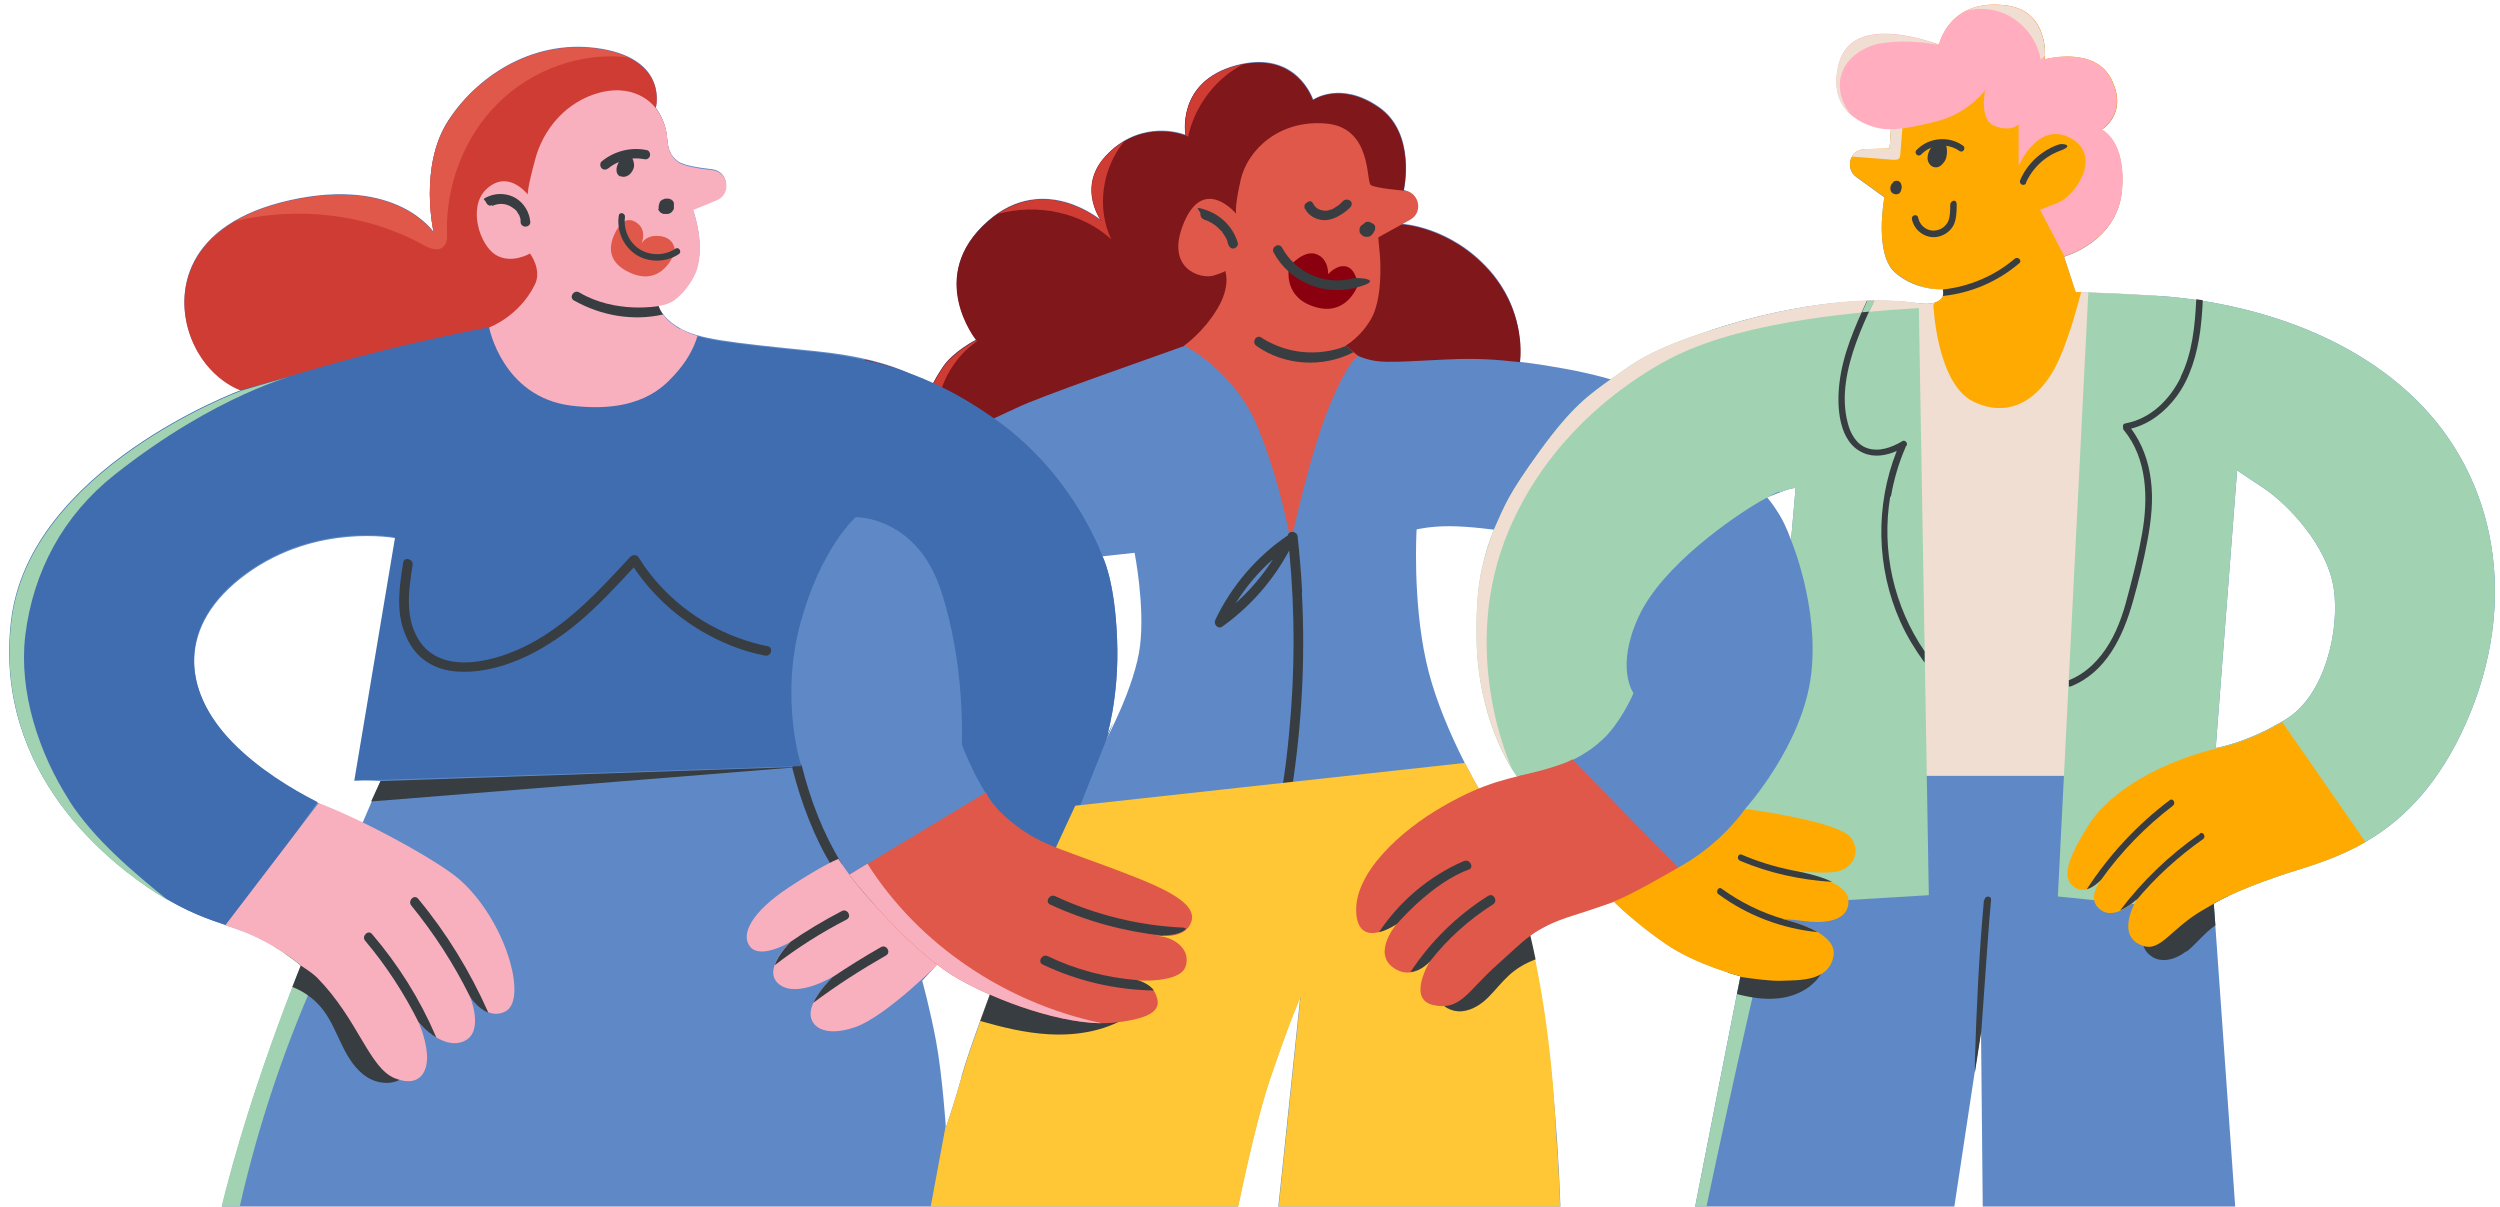 <svg xmlns="http://www.w3.org/2000/svg" width="518" height="250" viewBox="0 0 518 250" fill="none"><g clip-path="url(#clip0_7253_2722)"><g clip-path="url(#clip1_7253_2722)"><path d="M502.155 381.99C486.907 379.572 473.742 381.453 464.607 380.647C455.471 379.841 457.688 370.435 457.688 370.435H466.151C469.107 370.435 471.458 367.949 471.256 364.993L458.696 187.229C458.696 187.229 462.323 184.878 472.331 181.452C482.34 178.025 499.804 175.002 510.955 149.809C522.105 124.615 517.201 99.019 500.543 82.761C483.885 66.436 459.837 62.136 447.478 61.33C435.186 60.591 430.081 60.591 430.081 60.591L427.662 53.201C427.662 53.201 438.611 50.178 439.619 39.697C440.626 29.217 435.387 26.932 435.387 26.932C435.387 26.932 441.03 23.708 437.537 16.586C434.111 9.465 423.699 12.354 423.699 12.354C423.699 12.354 424.774 2.411 415.84 1.202C403.817 -0.411 401.802 9.331 401.802 9.331C401.802 9.331 387.36 3.956 384.203 14.907C381.113 25.79 391.86 26.059 391.86 26.059L391.525 30.829L386.352 30.963C383.33 31.03 382.188 34.86 384.606 36.674L390.45 40.906C390.45 40.906 388.233 52.596 392.666 56.493C397.1 60.389 402.675 59.919 402.675 59.919C402.675 59.919 403.817 63.681 397.234 62.808C390.651 61.934 376.948 61.598 357.737 67.376C342.826 71.877 335.504 79.133 335.504 79.133C335.504 79.133 331.071 77.655 324.488 76.446C317.905 75.236 314.681 74.968 314.681 74.968C314.681 74.968 316.763 65.293 308.703 56.022C300.575 46.818 290.432 46.348 290.432 46.348L292.38 44.87C294.261 43.459 293.858 40.503 291.641 39.63L290.902 39.361C290.902 39.361 293.589 27.537 285.663 22.095C277.737 16.654 272.094 20.617 272.094 20.617C272.094 20.617 268.736 10.137 256.175 13.496C243.614 16.855 245.696 27.94 245.696 27.94C245.696 27.94 238.375 24.85 231.254 30.291C224.134 35.733 228.232 45.676 228.232 45.676C228.232 45.676 216.41 35.532 204.722 45.743C191.758 57.164 202.304 70.332 202.304 70.332C202.304 70.332 197.602 72.683 195.385 75.975C193.169 79.335 193.034 80.208 193.034 80.208C193.034 80.208 187.795 74.632 168.987 72.751C150.179 70.87 144.738 70.198 140.842 67.981C136.946 65.764 136.409 63.211 136.409 63.211C136.409 63.211 140.842 62.74 143.731 57.097C146.619 51.454 143.529 43.325 143.529 43.325L148.433 41.309C151.523 40.033 150.918 35.465 147.559 35.062C144.402 34.726 141.648 34.188 140.641 33.516C137.752 31.501 138.559 29.082 137.887 26.529C137.215 23.976 135.872 22.297 135.872 22.297C135.872 22.297 138.559 12.555 124.856 10.137C111.153 7.718 99.129 15.377 92.949 24.85C86.703 34.322 89.86 48.095 89.86 48.095C89.86 48.095 82.336 36.539 60.17 41.444C38.004 46.348 36.123 60.792 39.548 69.795C42.974 78.73 50.161 80.88 50.161 80.88C50.161 80.88 6.03 97.138 2.47 128.848C-1.157 160.558 23.36 179.167 32.63 185.079C41.9 190.991 47.273 191.327 53.117 194.082C58.961 196.836 62.454 199.994 62.454 199.994C62.454 199.994 47.945 235.13 43.377 262.742C40.086 282.695 39.75 296.669 39.75 302.85C39.75 309.031 41.429 306.478 43.377 306.41L59.028 306.209C59.028 306.209 59.297 340.539 55.065 352.094C50.833 363.65 45.661 367.882 28.264 376.347C10.799 384.812 5.627 388.641 7.575 399.525C9.456 410.408 25.577 413.7 45.863 404.832C66.148 395.964 81.799 384.678 81.799 384.678C81.799 384.678 79.784 393.949 79.918 400.331C80.053 406.713 90.666 415.716 96.241 401.406C101.816 387.096 109.07 340.942 110.145 330.394C111.22 319.914 112.899 303.723 112.899 303.723L129.222 303.051C129.222 303.051 132.446 368.688 133.454 380.714C134.461 392.74 135.805 396.3 137.618 399.458L139.365 402.615C139.365 402.615 134.595 413.902 147.828 417.06C161.061 420.217 220.306 413.7 232.531 407.385C244.756 401.07 243.412 387.231 242.808 381.52C242.203 375.81 241.599 371.04 241.599 371.04L244.151 370.771C244.957 370.704 245.495 370.032 245.495 369.226C245.495 360.694 245.629 315.01 248.853 293.041C252.413 268.788 258.727 236.407 263.094 223.575C267.46 210.743 269.408 206.578 269.408 206.578C269.408 206.578 262.892 269.93 258.929 304.731C255.772 332.746 254.764 359.081 254.496 368.218C254.496 370.166 255.906 371.779 257.787 371.913L268.199 372.786C268.199 372.786 267.997 384.812 268.602 391.53C269.206 398.248 269.408 409.132 295.873 410.073C322.338 411.08 347.192 412.021 356.864 411.282C366.537 410.476 369.291 405.773 369.291 405.773C369.291 405.773 375.806 405.37 379.568 396.905C383.33 388.44 382.725 374.6 382.725 374.6H383.262C384.875 374.6 386.218 373.391 386.487 371.846L410.467 213.497L411.944 365.061C411.944 367.882 414.228 370.099 417.049 370.099C417.049 370.099 416.915 381.587 418.527 391.53C420.139 401.473 425.177 404.832 445.731 404.161C466.286 403.489 493.759 402.414 503.566 401.473C513.373 400.533 517.47 384.207 502.222 381.856L502.155 381.99ZM463.532 97.474L468.973 101.102C474.414 104.729 482.273 113.329 483.549 121.928C484.825 130.527 481.735 144.098 473.675 149.003C465.614 153.974 459.099 154.982 459.099 154.982L463.532 97.407V97.474ZM74.343 161.566L78.844 161.834L75.149 170.434C75.149 170.434 58.759 164.723 48.214 153.974C37.668 143.158 36.593 129.452 51.102 118.905C65.611 108.357 81.933 111.515 81.933 111.515L74.276 161.633L74.343 161.566ZM151.052 392.202L152.261 381.923L158.777 390.254L151.052 392.202ZM181.817 315.144C181.011 323.676 180.473 344.234 180.473 344.234C180.473 344.234 178.995 332.88 178.66 323.542C178.324 314.204 178.189 301.17 178.189 301.17L183.429 300.834C183.429 300.834 182.623 306.612 181.817 315.144ZM198.206 373.19C197.669 374.869 196.124 376.885 196.124 376.885L192.295 371.644L198.542 371.51C198.542 371.51 199.08 370.637 198.206 373.257V373.19ZM199.281 223.037C197.736 228.613 195.99 233.652 195.99 233.652C195.99 233.652 195.251 222.769 193.975 215.849C192.698 208.996 191.086 203.219 191.086 203.219L194.781 199.188C194.781 199.188 196.326 200.33 199.684 202.211C202.976 204.092 205.394 205.234 205.394 205.234C205.394 205.234 200.826 217.394 199.214 223.037H199.281ZM236.225 133.752C235.218 142.15 229.105 153.437 229.105 153.437C229.105 153.437 231.993 144.636 231.456 132.341C230.986 120.047 228.433 115.277 228.433 115.277L235.083 114.538C235.083 114.538 237.233 125.354 236.225 133.752ZM306.486 163.581C306.486 163.581 298.224 149.742 295.47 136.91C292.649 124.078 293.522 109.701 293.522 109.701C293.522 109.701 296.142 109.029 300.306 109.029C304.471 109.029 310.18 109.835 310.18 109.835C310.18 109.835 305.747 114.471 306.083 132.543C306.419 150.682 314.815 161.23 314.815 161.23L306.553 163.514L306.486 163.581ZM331.272 370.166L339.265 371.04C339.265 371.04 340.139 376.347 334.093 381.654C327.981 386.962 323.883 386.693 318.98 382.797C314.076 378.9 315.353 374.936 315.353 374.936C317.301 375.003 318.98 373.525 319.114 371.577C320.189 356.394 324.219 294.922 323.547 258.106C322.741 215.849 316.897 193.947 316.897 193.947C316.897 193.947 317.099 193.544 320.928 191.529C324.757 189.513 334.295 186.692 334.295 186.692C334.295 186.692 338.795 191.193 345.176 195.56C351.558 199.927 360.626 202.211 360.626 202.211L328.384 366.203C328.048 368.084 329.324 369.898 331.205 370.099L331.272 370.166ZM371.105 111.918C371.105 111.918 370.164 109.096 368.754 106.745C367.343 104.394 366.134 103.05 366.134 103.05C366.134 103.05 367.074 102.714 369.089 101.908C371.105 101.102 372.045 101.102 372.045 101.102L371.105 111.918Z" fill="#5E89C6"></path><path d="M281.431 73.759C285.327 75.371 287.41 75.102 299.366 74.498C307.897 74.028 312.868 74.901 314.95 75.035C315.286 72.617 315.487 63.95 308.636 56.157C300.508 46.953 290.365 46.483 290.365 46.483L292.313 45.005C294.194 43.594 293.791 40.638 291.574 39.765L290.835 39.496C290.835 39.496 293.522 27.672 285.596 22.23C277.67 16.788 272.028 20.752 272.028 20.752C272.028 20.752 268.669 10.272 256.108 13.631C243.547 16.99 245.629 28.075 245.629 28.075C245.629 28.075 238.308 24.985 231.188 30.426C221.985 37.413 228.165 45.811 228.165 45.811C228.165 45.811 216.343 35.666 204.655 45.878C191.691 57.299 202.237 70.467 202.237 70.467C202.237 70.467 197.535 72.818 195.318 76.11C193.102 79.469 192.967 80.343 192.967 80.343C192.967 80.343 189.743 76.916 179.197 74.498L178.727 75.909L197.401 90.554C197.401 90.554 205.394 86.994 210.499 84.575C215.604 82.089 236.696 74.834 245.965 71.475C255.235 68.115 274.782 63.95 274.782 63.95C274.782 63.95 277.401 72.146 281.297 73.759H281.431Z" fill="#80171A"></path><path d="M245.361 71.609C245.361 71.609 255.772 76.715 260.608 88.539C265.445 100.363 267.46 112.321 267.46 112.321C267.46 112.321 271.356 94.115 275.386 84.306C279.416 74.498 281.431 73.759 281.431 73.759L278.812 71.609C278.812 71.609 281.902 69.929 284.118 66.033C286.335 62.136 286.133 54.88 285.865 52.328C285.596 49.775 285.596 49.17 285.596 49.17L292.179 45.542C295 43.997 294.06 39.764 290.903 39.496C290.903 39.496 285.126 39.026 284.051 38.354C282.976 37.682 284.387 26.395 274.714 25.589C265.042 24.783 258.459 31.031 257.048 37.346C255.638 43.661 256.175 44.333 256.175 44.333C256.175 44.333 249.525 36.271 245.361 46.012C241.196 55.754 248.853 57.904 251.473 57.097C254.093 56.291 253.824 56.09 253.824 56.09C253.824 56.09 255.168 59.113 252.212 64.017C249.257 68.921 245.428 71.542 245.428 71.542L245.361 71.609Z" fill="#DF5849"></path><path d="M444.657 160.759L447.008 61.262C435.051 60.523 430.081 60.523 430.081 60.523L429.006 57.164L397.973 59.314C400.592 60.053 402.675 59.919 402.675 59.919C402.675 59.919 403.817 63.681 397.234 62.807C395.017 62.471 391.927 62.27 388.099 62.337L395.42 160.759H444.724H444.657Z" fill="#EFDED1"></path><path d="M430.081 60.523L427.663 53.133C427.663 53.133 438.611 50.11 439.619 39.63C440.627 29.149 435.387 26.865 435.387 26.865C435.387 26.865 441.03 23.64 437.537 16.519C434.111 9.398 423.699 12.287 423.699 12.287C423.699 12.287 424.774 2.344 415.84 1.134C403.817 -0.478 401.802 9.263 401.802 9.263C401.802 9.263 387.36 3.889 384.203 14.839C381.113 25.723 391.86 25.992 391.86 25.992L391.525 30.762L386.352 30.896C383.33 30.963 382.188 34.792 384.606 36.606L390.45 40.839C390.45 40.839 388.233 52.529 392.666 56.425C394.883 58.373 397.436 59.247 399.316 59.65C401.197 60.053 402.675 59.852 402.675 59.852C402.675 59.852 403.28 61.934 400.861 62.673L400.593 63.143C400.593 63.143 401.264 79.536 408.922 83.231C416.579 86.926 422.759 82.425 426.185 75.438C428.334 71.004 430.148 64.621 431.223 60.523C430.484 60.523 430.148 60.523 430.148 60.523H430.081Z" fill="#FFAA01"></path><path d="M397.57 62.875C397.436 62.875 397.301 62.875 397.167 62.875C390.584 62.002 376.881 61.666 357.67 67.443C342.759 71.945 339.266 74.632 334.026 78.394C328.787 82.156 325.899 84.037 319.114 93.376C312.33 102.714 311.793 104.797 309.912 108.895C308.031 112.993 307.359 116.554 307.359 116.554C306.419 120.047 305.814 124.548 305.949 132.61C306.217 148.331 312.599 158.542 314.278 160.894C314.883 160.759 315.756 160.558 316.562 160.424C324.824 158.946 330.198 155.452 333.355 151.891C336.512 148.264 338.46 143.628 338.46 143.628C338.46 143.628 334.631 138.321 339.534 127.773C344.371 117.158 359.417 106.946 364.522 103.99C369.627 101.034 368.485 102.177 369.09 101.908C371.105 101.102 372.045 101.102 372.045 101.102L371.105 111.918C371.105 111.918 376.949 125.758 375.269 139.731C373.523 154.444 361.634 167.545 361.634 167.545L357.133 188.035L399.652 185.483L397.57 62.875Z" fill="#A1D2B1"></path><path d="M458.696 187.229C458.696 187.229 462.323 184.878 472.331 181.452C482.34 178.025 499.804 175.002 510.955 149.809C522.105 124.615 517.201 99.019 500.543 82.761C483.885 66.436 459.837 62.136 447.478 61.33C440.156 60.86 435.32 60.725 432.7 60.591L426.386 185.751L458.763 189.043L458.628 187.229H458.696ZM463.532 97.474L468.973 101.102C474.414 104.73 482.273 113.329 483.549 121.928C484.825 130.528 481.735 144.098 473.675 149.003C465.614 153.974 459.099 154.982 459.099 154.982L463.532 97.407V97.474Z" fill="#A1D2B1"></path><path d="M61.782 193.746L56.946 196.299C60.372 198.382 62.319 200.128 62.319 200.128C62.319 200.128 47.811 235.265 43.243 262.877C39.952 283.098 39.616 297.14 39.616 303.186C39.616 305.067 41.161 306.545 43.041 306.545H43.243C43.31 270.603 51.035 234.727 65.678 201.942L61.715 193.746H61.782Z" fill="#A1D2B1"></path><path d="M206.737 44.333C214.798 42.116 224 43.93 230.247 49.573C227.157 43.056 228.366 34.86 232.934 29.284C232.397 29.62 231.792 29.956 231.255 30.426C222.052 37.413 228.232 45.811 228.232 45.811C228.232 45.811 217.753 36.809 206.737 44.333Z" fill="#CE3C34"></path><path d="M254.697 15.108C255.638 14.436 256.578 13.831 257.586 13.294C257.116 13.361 256.645 13.495 256.175 13.63C243.681 16.922 245.697 28.007 245.697 28.074L246.167 28.343C247.309 23.102 250.399 18.333 254.697 15.108Z" fill="#CE3C34"></path><path d="M357.939 201.472C359.551 202.009 360.626 202.278 360.626 202.278L328.384 366.27C328.048 368.151 329.324 369.897 331.205 370.166C340.407 313.33 351.491 256.83 364.455 200.8L357.872 201.539L357.939 201.472Z" fill="#A1D2B1"></path><path d="M344.572 75.102C358.611 67.107 381.516 64.823 397.637 63.815V62.875C386.823 60.926 371.038 63.345 357.67 67.443C342.759 71.944 339.266 74.632 334.026 78.394C329.727 81.484 325.899 84.037 319.114 93.376C312.33 102.714 311.793 104.796 309.912 108.895C308.636 111.716 307.359 116.553 307.359 116.553C306.419 120.047 305.814 124.548 305.949 132.61C306.217 146.046 310.852 155.318 313.27 159.214C313.27 159.214 301.851 135.028 312.733 109.634C319.114 94.786 330.466 83.097 344.505 75.102H344.572Z" fill="#EFDED1"></path><path d="M391.525 30.762L386.353 30.896C385.144 30.896 384.203 31.568 383.733 32.441C386.621 32.643 389.442 32.912 392.331 33.113C392.734 33.113 393.204 33.113 393.473 32.844C393.674 32.643 393.674 32.307 393.741 32.038C393.943 29.754 394.077 27.537 394.279 25.253L391.861 25.992L391.525 30.695V30.762Z" fill="#EFDED1"></path><path d="M435.32 26.865C435.32 26.865 440.962 23.64 437.47 16.519C434.044 9.398 423.632 12.287 423.632 12.287C423.632 12.287 424.707 2.344 415.773 1.134C403.75 -0.478 401.735 9.263 401.735 9.263C401.735 9.263 384.001 2.142 381.046 13.025C378.292 23.103 386.42 26.126 389.845 26.663C392.331 27.067 396.294 26.462 401.6 25.051C408.049 23.304 411.34 18.669 411.34 18.669C411.34 18.669 409.929 24.85 413.355 26.126C416.714 27.402 418.259 25.79 418.259 25.79V34.389C418.259 34.389 422.423 24.514 429.476 28.881C435.454 32.643 429.946 40.637 426.319 42.048L422.692 43.459L427.73 53.066C427.73 53.066 438.679 50.043 439.686 39.562C440.694 29.082 435.454 26.798 435.454 26.798L435.32 26.865Z" fill="#FFADBF"></path><path d="M389.778 8.994C393.405 8.322 398.107 8.591 401.735 9.33C401.735 9.33 384.002 2.209 381.046 13.092C379.501 18.601 381.248 21.96 383.666 23.976C381.718 21.625 380.643 18.467 381.516 15.511C382.524 11.95 386.151 9.599 389.845 8.927L389.778 8.994Z" fill="#EFDED1"></path><path d="M423.699 11.481C423.699 9.062 423.095 2.142 415.773 1.202C412.213 0.731 409.526 1.202 407.511 2.21C409.728 1.672 412.079 1.739 414.228 2.411C418.594 3.822 422.087 7.786 422.826 12.354L423.699 11.548V11.481Z" fill="#EFDED1"></path><path d="M202.505 70.668L202.304 70.533C202.304 70.533 197.602 72.885 195.385 76.177C193.169 79.536 193.034 80.409 193.034 80.409C193.034 80.409 190.146 77.386 181.078 75.034L180.675 77.453L190.885 85.448L194.243 83.97C195.049 78.662 198.072 73.691 202.505 70.668Z" fill="#CE3C34"></path><path d="M267.124 55.216C267.124 55.216 270.147 51.655 272.766 52.663C275.386 53.671 275.185 56.828 275.185 56.828C275.185 56.828 276.931 54.746 278.946 55.216C280.961 55.686 281.364 59.045 281.364 59.045C281.364 59.045 278.946 66.234 271.557 63.278C265.714 60.994 267.124 55.149 267.124 55.149V55.216Z" fill="#8B000F"></path><path d="M164.218 159.348C166.032 166.403 168.718 173.591 172.547 179.772C173.219 180.847 174.965 179.839 174.294 178.764C170.532 172.65 167.912 165.731 166.166 158.811C165.83 157.534 163.882 158.072 164.218 159.348Z" fill="#373D41"></path><path d="M269.811 122.734C269.609 118.837 269.273 115.008 268.87 111.179C268.736 109.969 266.989 109.902 266.855 110.91C260.407 115.277 255.167 121.39 251.809 128.444C251.406 129.251 252.279 130.46 253.219 129.855C258.996 125.757 263.765 120.315 267.124 114.067C268.333 126.563 268.333 139.194 267.124 151.689C266.788 155.519 266.318 159.348 265.713 163.11C265.512 164.387 267.46 164.924 267.661 163.648C269.744 150.144 270.482 136.439 269.744 122.734H269.811ZM256.041 124.951C258.19 121.592 260.743 118.501 263.765 115.881C261.616 119.24 258.996 122.331 256.041 124.951Z" fill="#373D41"></path><path d="M261.347 69.929C260.273 69.257 259.265 70.936 260.34 71.676C266.117 75.774 274.043 76.244 280.357 73.019C280.357 73.019 280.424 73.019 280.491 73.019L278.879 71.676C278.879 71.676 270.415 75.639 261.415 69.996L261.347 69.929Z" fill="#373D41"></path><path d="M263.9 52.328C267.124 58.307 274.11 61.33 280.76 59.65C287.41 57.971 281.499 57.366 280.222 57.702C274.446 59.18 268.467 56.493 265.646 51.32C265.042 50.178 263.295 51.185 263.9 52.328Z" fill="#373D41"></path><path d="M249.525 45.542C249.592 45.542 249.726 45.542 249.794 45.609C249.861 45.676 250.062 45.744 249.861 45.609C249.995 45.676 250.197 45.744 250.331 45.811C250.6 45.945 250.936 46.147 251.204 46.281C251.473 46.416 251.473 46.483 251.674 46.617C251.876 46.751 251.943 46.819 251.742 46.617C251.809 46.617 251.876 46.751 251.943 46.819C252.212 47.02 252.48 47.289 252.682 47.49C252.883 47.692 252.883 47.759 253.018 47.826C253.152 47.894 253.152 47.961 253.219 48.028C253.287 48.095 253.421 48.297 253.219 48.095C253.421 48.364 253.622 48.633 253.824 48.968C254.025 49.304 254.16 49.573 254.294 49.909C254.428 50.245 254.428 50.178 254.294 49.976C254.294 50.043 254.294 50.111 254.361 50.245C254.361 50.379 254.496 50.581 254.563 50.782C254.697 51.253 255.302 51.656 255.772 51.454C256.242 51.253 256.645 50.782 256.444 50.245C255.503 47.087 253.018 44.602 249.928 43.527C246.838 42.452 248.786 43.728 248.719 44.199C248.652 44.669 248.92 45.273 249.391 45.408L249.525 45.542Z" fill="#373D41"></path><path d="M270.415 43.258C271.154 44.803 272.968 45.676 274.647 45.609C276.326 45.542 278.274 44.4 279.618 43.123C280.961 41.847 279.08 40.772 278.207 41.712C277.334 42.653 277.132 42.653 276.528 43.056C275.923 43.459 275.923 43.392 275.655 43.459C275.386 43.526 275.05 43.661 274.781 43.661C273.639 43.661 272.632 43.258 272.162 42.317C271.692 41.376 271.221 41.712 270.751 41.981C270.281 42.25 270.147 42.855 270.415 43.392V43.258Z" fill="#373D41"></path><path d="M283.446 46.348C283.245 46.348 283.043 46.348 282.909 46.348C282.775 46.348 282.573 46.483 282.371 46.55C282.17 46.617 282.17 46.684 282.036 46.752C281.968 46.819 281.901 46.886 281.834 47.02C281.767 47.155 281.767 47.222 281.7 47.289C281.7 47.558 281.7 47.692 281.7 47.961C281.7 48.23 281.901 48.431 282.103 48.633C282.304 48.834 282.506 48.968 282.775 49.036C283.043 49.103 283.312 49.036 283.581 49.036C283.849 49.036 284.051 48.834 284.252 48.633C284.454 48.431 284.454 48.431 284.521 48.297C284.588 48.162 284.588 48.162 284.655 48.095C284.79 47.894 284.857 47.692 284.924 47.49C284.924 47.289 284.924 47.155 284.924 46.953C284.924 46.752 284.79 46.617 284.655 46.483C284.521 46.348 284.387 46.281 284.185 46.214C283.984 46.214 283.849 46.214 283.648 46.214C283.715 46.214 283.849 46.214 283.916 46.214C283.916 46.214 283.849 46.214 283.782 46.214H284.051C284.051 46.214 283.984 46.214 283.916 46.214L284.185 46.348C284.185 46.348 284.118 46.348 284.051 46.281L284.252 46.416C284.252 46.416 284.185 46.416 284.185 46.348L284.319 46.55C284.319 46.55 284.319 46.483 284.319 46.416L284.454 46.684C284.454 46.483 284.319 46.348 284.185 46.214C284.118 46.147 283.984 46.08 283.849 46.013C283.715 46.013 283.581 45.945 283.446 45.945C283.245 45.945 283.11 45.945 282.909 46.08C282.707 46.281 282.439 46.416 282.237 46.617C282.103 46.617 282.036 46.752 281.968 46.886C281.901 46.953 281.834 47.087 281.767 47.222C281.767 47.356 281.767 47.49 281.767 47.625C281.767 47.759 281.767 47.894 281.901 48.028C282.036 48.23 282.237 48.431 282.506 48.498H282.775C282.976 48.498 283.11 48.498 283.312 48.364C283.513 48.162 283.782 48.028 283.984 47.826L282.506 47.222C282.506 47.356 282.573 47.423 282.64 47.558C282.707 47.692 282.775 47.759 282.842 47.826C282.909 47.894 282.842 47.826 282.909 47.894C282.976 47.961 283.11 48.028 283.178 48.095C283.245 48.162 283.446 48.23 283.581 48.23C283.849 48.23 283.984 48.23 284.319 48.23L283.11 47.02C283.11 47.087 283.11 47.155 283.043 47.222L283.178 46.953C283.178 47.087 283.043 47.222 282.976 47.289L283.11 47.087C283.11 47.087 283.043 47.222 282.976 47.222L283.178 47.087C283.178 47.087 283.11 47.087 283.043 47.155L283.312 47.02C283.312 47.02 283.245 47.02 283.178 47.02H283.446C283.446 47.02 283.379 47.02 283.312 47.02H283.581C283.581 47.02 283.513 47.02 283.446 47.02L283.715 47.155C283.715 47.155 283.648 47.155 283.581 47.155L283.782 47.289C283.782 47.289 283.782 47.289 283.715 47.222L283.849 47.423C283.849 47.423 283.849 47.423 283.849 47.356L283.984 47.625C283.984 47.625 283.984 47.625 283.984 47.558V47.826C283.984 47.826 283.984 47.826 283.984 47.759V48.028C283.984 48.028 283.984 48.028 283.984 47.961L283.849 48.23C283.849 48.23 283.849 48.23 283.849 48.162L283.715 48.364C283.715 48.364 283.715 48.364 283.782 48.297L283.581 48.431C283.581 48.431 283.648 48.431 283.715 48.364L283.446 48.498C283.513 48.498 283.648 48.498 283.715 48.498H283.446C283.513 48.498 283.648 48.498 283.715 48.498C283.849 48.498 283.984 48.498 284.118 48.431C284.252 48.431 284.319 48.297 284.454 48.23C284.521 48.162 284.588 48.028 284.655 47.894C284.655 47.759 284.722 47.625 284.722 47.49C284.722 47.222 284.655 46.953 284.454 46.752C284.252 46.55 283.984 46.483 283.715 46.483L283.446 46.348Z" fill="#373D41"></path><path d="M418.393 54.544C419.065 54.007 418.124 53.066 417.452 53.604C413.288 57.164 408.049 59.382 402.541 59.986C402.541 59.986 402.742 60.658 402.541 61.33C408.384 60.725 413.892 58.374 418.393 54.544Z" fill="#373D41"></path><path d="M396.159 45.474C396.697 48.027 399.383 49.707 401.869 48.968C403.078 48.632 404.153 47.826 404.757 46.684C405.362 45.541 405.429 43.862 405.429 42.451C405.429 41.04 404.085 41.578 404.085 42.451C404.085 43.593 404.085 44.803 403.682 45.81C403.279 46.684 402.54 47.355 401.6 47.624C399.719 48.229 397.838 47.02 397.435 45.071C397.234 44.198 395.958 44.601 396.159 45.407V45.474Z" fill="#373D41"></path><path d="M419.737 37.95C421.08 34.86 423.7 32.374 426.857 31.232C430.014 30.09 427.327 29.62 426.521 29.956C423.028 31.165 420.072 33.852 418.595 37.279C418.46 37.615 418.527 38.018 418.863 38.219C419.199 38.421 419.669 38.286 419.804 37.95H419.737Z" fill="#373D41"></path><path d="M392.129 37.883C391.928 38.085 391.793 38.353 391.726 38.622C391.659 38.891 391.659 39.16 391.726 39.428C391.793 39.697 391.995 39.966 392.264 40.1C392.532 40.234 392.801 40.302 393.137 40.234C393.473 40.167 393.674 39.966 393.808 39.697C393.943 39.428 393.943 39.227 394.01 38.958C394.077 38.689 394.01 38.488 393.943 38.219C393.876 37.95 393.808 37.883 393.674 37.749C393.54 37.614 393.405 37.48 393.204 37.48C392.801 37.413 392.331 37.48 392.129 37.95C391.928 38.421 391.995 38.353 392.062 38.622C392.129 38.891 392.264 39.025 392.465 39.16C392.667 39.294 392.801 39.294 393.002 39.227C393.204 39.16 393.338 39.092 393.405 38.891C393.607 38.555 393.473 38.152 393.137 37.95L393.271 38.085L393.405 38.219V38.353V38.555V38.757C393.405 38.757 393.405 38.757 393.405 38.689V38.824L393.271 38.958L393.137 39.092H393.002H392.801C392.801 39.092 392.801 39.092 392.868 39.092H392.667C392.667 39.092 392.667 39.092 392.734 39.092H392.599C392.599 39.092 392.599 39.092 392.667 39.092L392.532 38.958C392.532 38.958 392.532 38.958 392.599 39.025L392.465 38.891C392.465 38.891 392.465 38.891 392.465 39.025V38.891C392.465 38.891 392.465 39.025 392.465 39.092V38.891C392.465 39.025 392.465 39.227 392.465 39.361V39.16C392.465 39.227 392.465 39.294 392.465 39.428V39.294C392.465 39.294 392.465 39.361 392.465 39.428L392.599 39.294L392.734 39.16C392.734 39.16 392.734 39.16 392.667 39.16H392.801C392.801 39.16 392.801 39.16 392.734 39.16H392.935C392.935 39.16 392.935 39.16 392.868 39.16H393.07C393.07 39.16 393.002 39.16 392.935 39.16H393.07C393.07 39.16 393.002 39.16 392.935 39.16L393.07 39.294C393.07 39.294 393.002 39.227 392.935 39.16L393.07 39.294C393.07 39.294 393.07 39.227 393.002 39.16V39.294C393.002 39.294 393.002 39.227 393.002 39.16V39.361C393.002 39.361 393.002 39.227 393.002 39.16V39.361C393.002 39.294 393.002 39.227 393.002 39.16V39.294C393.002 39.16 393.002 39.092 393.137 38.958L393.002 39.092C393.002 39.092 393.137 38.958 393.137 38.891C393.137 38.824 393.137 38.757 393.137 38.622C393.137 38.488 393.07 38.286 392.935 38.152C392.801 38.017 392.667 37.95 392.465 37.95C392.264 37.95 392.129 37.95 391.995 38.152L392.129 37.883Z" fill="#373D41"></path><path d="M398.04 32.038C400.189 29.821 403.548 29.553 406.033 31.299C406.772 31.77 407.444 30.628 406.705 30.157C403.75 28.075 399.585 28.478 397.1 31.098C396.495 31.703 397.435 32.643 398.04 32.038Z" fill="#373D41"></path><path d="M401.6 29.283C400.996 29.619 400.459 30.09 400.055 30.694C399.652 31.299 399.384 32.038 399.384 32.777C399.384 33.516 399.921 34.524 400.862 34.658C401.802 34.792 402.339 34.188 402.81 33.583C403.28 32.978 403.347 32.307 403.414 31.635C403.414 30.896 403.414 30.09 402.81 29.619C402.205 29.149 401.869 29.283 401.466 29.485C401.063 29.686 400.794 29.955 400.593 30.291C400.19 30.896 399.921 31.769 399.988 32.508C400.056 33.247 400.123 33.382 400.459 33.718C400.794 34.053 401.533 34.053 401.869 33.65C402.205 33.247 402.339 32.844 402.406 32.374C402.474 31.904 402.608 31.433 402.608 30.963C402.608 30.493 401.869 30.022 401.466 30.493C401.063 30.963 401.197 30.761 401.13 30.896C400.929 31.165 400.862 31.568 401.13 31.836C401.399 32.105 401.869 32.105 402.071 31.836C402.272 31.568 402.339 31.568 402.406 31.433L401.265 30.963C401.265 31.5 401.13 31.971 400.929 32.575C400.727 33.18 400.929 32.508 400.929 32.642C400.929 32.777 400.862 32.777 400.862 32.777C400.862 32.777 400.996 32.642 401.063 32.642C401.197 32.642 401.332 32.642 401.399 32.71V32.575C401.399 32.575 401.399 32.508 401.399 32.441C401.399 32.307 401.399 32.172 401.399 32.038C401.399 32.038 401.399 31.904 401.399 31.836C401.399 31.702 401.399 31.568 401.533 31.433C401.668 31.299 401.6 31.232 401.533 31.366C401.533 31.299 401.6 31.232 401.668 31.097C401.735 30.963 401.668 31.03 401.735 30.963C401.802 30.896 401.802 30.829 401.735 30.963C401.735 30.963 401.802 30.896 401.869 30.829C402.003 30.694 401.936 30.761 401.869 30.829C401.936 30.829 401.936 30.829 401.869 30.829C401.802 30.829 401.802 30.829 401.869 30.829C401.869 30.829 401.869 30.829 401.802 30.829V30.963C401.802 31.165 401.802 31.433 401.802 31.635C401.802 31.836 401.802 31.836 401.802 31.635C401.802 31.635 401.802 31.769 401.802 31.836C401.802 31.971 401.802 32.038 401.735 32.172C401.668 32.307 401.735 32.374 401.6 32.441C401.6 32.441 401.533 32.575 401.466 32.642C401.399 32.71 401.466 32.71 401.399 32.777C401.399 32.844 401.265 32.911 401.197 32.978C401.197 32.978 401.063 32.978 401.063 33.046C401.197 33.046 401.063 33.046 400.996 33.046C400.996 33.046 400.929 33.046 400.862 33.046C400.929 33.046 400.929 33.046 400.862 33.046C400.862 33.046 400.794 33.046 400.727 33.046C400.862 33.046 400.66 32.978 400.727 33.046C400.727 33.046 400.727 32.911 400.66 32.911C400.66 32.777 400.66 32.978 400.66 32.844C400.66 32.71 400.66 32.71 400.66 32.642C400.66 32.777 400.66 32.508 400.66 32.508C400.66 32.441 400.66 32.307 400.727 32.239C400.727 32.105 400.794 31.971 400.862 31.836C400.862 31.769 400.862 31.702 400.996 31.635C400.996 31.5 401.13 31.366 401.197 31.299C401.265 31.232 401.197 31.232 401.265 31.165C401.265 31.165 401.265 31.165 401.332 31.097C401.399 31.03 401.466 30.896 401.6 30.829C401.735 30.761 401.668 30.761 401.735 30.694C401.735 30.694 401.735 30.694 401.802 30.627C401.936 30.56 402.003 30.493 402.138 30.425C402.474 30.291 402.541 29.821 402.406 29.485C402.272 29.149 401.802 29.082 401.466 29.216L401.6 29.283Z" fill="#373D41"></path><path d="M391.793 102.915C392.398 99.421 393.405 95.928 394.816 92.703C394.816 92.703 394.816 92.636 394.816 92.569C395.555 92.099 394.816 90.957 394.144 91.427C391.995 92.703 389.308 93.711 386.823 92.838C384.606 92.031 383.397 89.814 382.86 87.665C381.382 82.156 382.725 76.176 384.606 70.936C385.681 67.98 386.957 65.159 388.3 62.337C387.83 62.337 387.293 62.337 386.823 62.337C384.27 67.846 381.785 73.489 381.113 79.536C380.576 84.238 380.912 91.628 386.084 93.845C388.368 94.853 390.853 94.383 393.002 93.442C388.502 104.796 388.771 117.628 393.741 128.78C395.085 131.803 396.831 134.625 398.779 137.312V134.961C392.398 125.623 389.778 114.067 391.659 102.848L391.793 102.915Z" fill="#373D41"></path><path d="M387.293 64.621C387.629 63.882 387.964 63.143 388.367 62.337C387.897 62.337 387.36 62.337 386.89 62.337C386.554 63.143 386.151 63.949 385.815 64.688C386.352 64.688 386.822 64.621 387.36 64.554L387.293 64.621Z" fill="#A1D2B1"></path><path d="M451.844 78.192C449.56 82.828 445.597 86.791 440.358 87.732C439.955 87.799 439.82 88.135 439.887 88.471C439.887 88.672 439.887 88.874 440.022 89.075C444.925 94.987 445.127 103.251 443.851 110.507C443.179 114.47 442.171 118.434 441.164 122.331C440.223 126.093 439.081 129.922 437.066 133.281C435.118 136.573 432.297 139.529 428.67 140.94V142.217C428.67 142.284 428.871 142.284 429.073 142.217C436.395 139.328 439.887 131.87 441.903 124.749C443.112 120.517 444.186 116.15 444.992 111.783C445.731 107.752 446.202 103.587 445.664 99.489C445.194 95.592 443.851 91.897 441.567 88.807C445.396 87.866 448.62 85.313 450.971 82.156C453.859 78.259 455.202 73.422 455.874 68.652C456.143 66.502 456.344 64.352 456.412 62.203C455.941 62.135 455.538 62.068 455.068 62.001C454.799 67.51 454.262 73.153 451.844 78.058V78.192Z" fill="#373D41"></path><path d="M411.071 186.49C410.064 197.642 409.526 208.794 409.19 220.014C409.19 220.753 409.19 221.559 409.19 222.298L410.534 213.631C410.534 213.631 411.206 204.092 411.81 195.694C412.012 192.603 412.28 189.513 412.549 186.423C412.616 185.549 411.273 185.549 411.206 186.423L411.071 186.49Z" fill="#373D41"></path><path d="M173.756 178.025C173.756 178.025 177.316 183.669 182.287 188.573C187.257 193.477 194.848 199.255 194.848 199.255C194.848 199.255 183.63 210.609 177.182 212.826C170.733 215.043 167.643 212.624 167.979 209.601C168.315 206.51 172.748 202.278 172.748 202.278C172.748 202.278 165.225 206.914 161.464 203.958C157.702 201.069 163.68 195.224 163.68 195.224C163.68 195.224 157.702 198.785 155.486 196.232C153.269 193.679 155.821 188.909 163.345 183.937C170.868 178.966 173.756 177.958 173.756 177.958V178.025Z" fill="#F8B0BE"></path><path d="M174.428 188.774C170.666 190.722 166.972 192.939 163.479 195.358C163.613 195.29 163.748 195.223 163.748 195.223C163.748 195.223 161.329 197.575 160.523 199.993C165.225 196.365 170.196 193.208 175.435 190.521C176.577 189.916 175.57 188.169 174.428 188.774Z" fill="#373D41"></path><path d="M182.556 196.232C179.13 198.18 175.772 200.263 172.48 202.48C171.741 203.219 169.592 205.503 168.517 207.787C173.353 204.159 178.391 200.935 183.563 197.979C184.705 197.374 183.698 195.627 182.556 196.232Z" fill="#373D41"></path><path d="M138.827 31.568C138.156 30.023 138.357 28.41 137.887 26.664C137.215 24.111 135.872 22.431 135.872 22.431C135.872 22.431 138.559 12.69 124.856 10.271C111.153 7.853 99.129 15.511 92.95 24.984C86.703 34.457 89.86 48.229 89.86 48.229C89.86 48.229 82.337 36.674 60.17 41.578C38.004 46.482 36.123 60.926 39.549 69.929C42.974 78.864 50.162 81.014 50.162 81.014C50.162 81.014 48.146 81.753 44.989 83.231L48.079 88.068L126.871 66.57L138.962 31.702L138.827 31.568Z" fill="#CE3C34"></path><path d="M229.105 153.436C229.105 153.436 231.993 144.635 231.456 132.341C230.986 120.047 228.433 115.277 228.433 115.277C228.433 115.277 222.656 98.548 206.401 86.993C198.408 81.35 187.123 74.766 168.852 72.952C150.179 71.071 144.738 70.399 140.842 68.182C140.574 68.048 140.305 67.846 140.036 67.644L101.144 67.846C101.144 67.846 84.62 70.869 67.29 75.841C59.968 77.923 54.326 79.67 49.96 80.812C49.96 80.812 5.829 97.07 2.268 128.78C-1.359 160.49 23.159 179.1 32.428 185.012C38.877 189.11 43.377 190.521 47.542 191.932L65.812 166.201C60.371 163.446 53.52 159.281 48.146 153.772C37.6 142.956 36.526 129.251 51.035 118.703C65.543 108.155 81.866 111.313 81.866 111.313L73.403 161.767L166.031 158.744C166.031 158.744 161.531 145.038 165.83 129.183C170.129 113.396 177.316 107.148 177.316 107.148C177.316 107.148 189.944 106.946 194.982 122.398C200.087 137.85 199.281 154.175 199.281 154.175C199.281 154.175 203.244 165.26 208.886 169.963C214.529 174.666 219.97 176.547 219.97 176.547L230.65 149.741C229.642 151.891 228.903 153.235 228.903 153.235L229.105 153.436Z" fill="#3F6DAF"></path><path d="M140.91 68.182C137.014 65.965 136.476 63.412 136.476 63.412C136.476 63.412 138.424 63.143 139.634 62.27C140.843 61.396 142.455 59.851 143.798 57.298C146.686 51.655 143.597 43.526 143.597 43.526L148.5 41.51C151.59 40.234 150.985 35.666 147.627 35.263C144.47 34.927 141.716 34.389 140.708 33.717C137.82 31.702 138.626 29.283 137.954 26.73C137.283 24.177 135.939 22.498 135.939 22.498C135.939 22.498 132.379 17.191 124.453 19.139C117.266 20.953 112.496 26.865 110.884 33.045C109.205 39.226 109.339 40.301 109.339 40.301C109.339 40.301 105.242 34.859 100.674 39.293C96.913 42.989 99.398 50.782 102.689 52.797C105.981 54.812 109.81 52.528 109.81 52.528C109.81 52.528 112.362 55.887 110.817 58.978C107.526 65.629 101.346 67.846 101.346 67.846C101.346 67.846 104.1 82.223 118.273 84.037C132.379 85.784 137.484 80.14 139.768 77.654C142.052 75.169 143.664 72.481 144.537 69.593C143.126 69.189 142.052 68.719 141.044 68.115L140.91 68.182Z" fill="#F8B0BE"></path><path d="M130.162 11.883C128.752 11.212 127.005 10.674 124.856 10.271C111.153 7.853 99.129 15.511 92.95 24.984C86.703 34.457 89.86 48.229 89.86 48.229C89.86 48.229 82.337 36.674 60.17 41.578C55.535 42.586 51.774 44.064 48.751 45.81C61.715 42.72 75.888 44.265 87.643 50.715C88.986 51.454 90.666 52.193 91.808 51.185C92.681 50.446 92.681 49.17 92.614 48.028C92.412 38.219 96.241 28.276 103.227 21.356C110.212 14.436 120.355 10.741 130.162 11.883Z" fill="#DF5849"></path><path d="M14.359 165.866C8.045 156.057 3.881 143.359 5.224 131.804C6.836 118.368 13.15 106.745 23.763 98.347C44.922 81.619 61.379 77.655 61.379 77.655C56.812 78.932 50.027 80.947 50.027 80.947C50.027 80.947 5.896 97.205 2.336 128.915C-1.291 160.625 23.226 179.235 32.496 185.147C33.302 185.684 34.108 186.155 34.914 186.625C27.525 180.646 19.464 173.86 14.359 165.933V165.866Z" fill="#A1D2B1"></path><path d="M158.978 133.887C150.448 132.14 142.589 127.706 136.745 121.324C135.066 119.51 133.588 117.561 132.312 115.479C131.909 114.874 131.17 114.941 130.767 115.277C130.632 115.277 130.565 115.412 130.431 115.546C124.184 122.331 117.803 129.251 109.541 133.551C102.958 136.977 91.27 140.336 86.568 132.274C83.881 127.639 84.687 122.13 85.493 117.091C85.695 115.815 83.747 115.277 83.546 116.554C82.739 121.458 82.001 126.698 83.948 131.401C84.754 133.416 85.964 135.23 87.643 136.574C89.457 137.985 91.606 138.791 93.89 139.06C98.457 139.597 103.294 138.455 107.458 136.708C111.959 134.827 115.989 132.14 119.751 129.05C123.915 125.556 127.61 121.592 131.304 117.561C136.14 124.75 143.059 130.326 151.119 133.618C153.538 134.626 156.023 135.365 158.508 135.835C159.785 136.104 160.322 134.155 159.046 133.887H158.978Z" fill="#373D41"></path><path d="M137.417 65.226C136.611 64.151 136.476 63.413 136.476 63.413C136.476 63.413 127.61 65.092 120.02 60.591C118.878 59.919 117.803 61.666 118.945 62.27C124.587 65.428 131.103 66.57 137.417 65.159V65.226Z" fill="#373D41"></path><path d="M102.017 42.653C103.361 42.049 104.839 42.116 106.048 42.922C107.257 43.728 106.988 43.728 107.324 44.199C107.66 44.669 107.66 44.736 107.727 45.005C107.794 45.273 107.861 45.341 107.861 45.542C107.861 45.744 107.861 45.744 107.861 45.811C107.861 46.013 107.861 45.811 107.861 45.945C107.861 46.483 108.264 46.953 108.869 46.953C109.473 46.953 109.944 46.483 109.876 45.945C109.675 43.997 108.667 42.25 107.055 41.175C105.443 40.1 103.159 39.899 101.346 40.638C99.532 41.377 100.473 41.31 100.674 41.847C100.876 42.385 101.413 42.788 101.883 42.519L102.017 42.653Z" fill="#373D41"></path><path d="M128.617 46.483C128.617 46.483 130.028 44.602 132.177 46.348C134.327 48.095 132.647 51.185 132.647 51.185C132.647 51.185 133.185 48.565 136.61 48.901C140.036 49.237 139.835 52.193 139.835 52.193C139.835 52.193 137.349 59.852 130.229 56.359C123.109 52.932 128.617 46.416 128.617 46.416V46.483Z" fill="#DF5849"></path><path d="M128.483 36.472C128.886 36.674 129.356 36.674 129.759 36.54C130.498 36.271 130.968 35.666 131.237 34.995C131.506 34.323 131.371 33.517 131.035 32.845C131.841 32.777 132.715 32.845 133.454 32.979C133.991 33.113 134.528 32.845 134.663 32.307C134.797 31.837 134.528 31.165 133.991 31.098C130.7 30.426 127.274 31.299 124.654 33.449C124.251 33.785 124.318 34.524 124.654 34.86C125.057 35.263 125.662 35.196 126.065 34.86C126.736 34.323 127.408 33.919 128.214 33.584C127.945 34.121 127.677 34.726 127.744 35.33C127.744 35.868 128.013 36.338 128.55 36.607L128.483 36.472Z" fill="#373D41"></path><path d="M136.342 43.258C136.409 43.527 136.543 43.661 136.745 43.93C136.745 43.93 136.745 43.93 136.812 43.997C136.879 44.064 137.014 44.131 137.148 44.199C137.282 44.199 137.349 44.333 137.484 44.333C137.484 44.333 137.551 44.333 137.618 44.333C137.752 44.333 137.887 44.333 138.021 44.333C138.155 44.333 138.29 44.333 138.424 44.333C138.558 44.333 138.76 44.199 138.894 44.131C139.029 44.131 139.096 43.997 139.163 43.93C139.163 43.93 139.23 43.93 139.297 43.795C139.364 43.728 139.432 43.594 139.499 43.527C139.566 43.392 139.633 43.258 139.633 43.191C139.633 43.191 139.633 43.124 139.633 43.056C139.633 42.922 139.633 42.788 139.633 42.653C139.633 42.519 139.633 42.385 139.633 42.25C139.633 42.25 139.633 42.183 139.633 42.116C139.633 41.982 139.566 41.847 139.499 41.78C139.499 41.713 139.364 41.578 139.297 41.511C139.23 41.444 139.163 41.377 139.029 41.31C139.029 41.31 139.029 41.31 138.961 41.31C138.894 41.31 138.76 41.242 138.693 41.175C138.693 41.175 138.693 41.175 138.626 41.175C138.357 41.108 138.088 41.175 137.82 41.175C137.82 41.175 137.82 41.175 137.752 41.175C137.685 41.175 137.551 41.242 137.484 41.31C137.484 41.31 137.484 41.31 137.417 41.31C137.417 41.31 137.349 41.31 137.282 41.377C137.148 41.377 137.014 41.578 136.879 41.646C136.812 41.713 136.745 41.847 136.678 41.914C136.678 41.914 136.678 41.914 136.678 42.049C136.543 42.318 136.476 42.519 136.476 42.788C136.476 42.922 136.476 43.056 136.476 43.191C136.476 43.191 136.476 43.258 136.476 43.325L136.342 43.258ZM138.961 41.578C138.961 41.578 138.961 41.578 138.894 41.578C138.894 41.578 138.827 41.578 138.76 41.444C138.827 41.444 138.894 41.578 138.961 41.578Z" fill="#373D41"></path><path d="M139.969 51.522C137.753 52.999 134.73 53.067 132.446 51.589C130.297 50.178 129.155 47.491 129.491 45.005C129.625 44.132 128.349 43.796 128.214 44.669C127.744 47.759 129.088 50.917 131.64 52.664C134.26 54.477 138.021 54.41 140.641 52.664C141.38 52.193 140.641 51.051 139.969 51.522Z" fill="#373D41"></path><path d="M323.48 258.107C323.346 249.306 322.943 241.445 322.406 234.458C320.39 193.007 310.651 174.532 307.494 163.245L306.486 163.514C306.486 163.514 305.21 161.364 303.53 158.072L222.791 166.94L205.125 205.1C205.326 205.234 205.461 205.234 205.461 205.234C205.461 205.234 200.893 217.394 199.281 223.037C197.736 228.614 195.99 233.652 195.99 233.652C195.99 233.652 195.99 233.451 195.99 233.048C194.378 241.714 192.161 253.673 189.81 266.303C185.242 291.227 183.496 300.834 183.496 300.834C183.496 300.834 182.69 306.612 181.884 315.144C181.481 319.444 181.145 326.767 180.943 332.948C180.07 346.384 180.876 363.045 181.212 369.629C181.279 371.241 182.623 372.518 184.302 372.451L243.345 371.846C244.622 371.846 245.629 370.771 245.629 369.495C245.629 358.88 245.831 314.405 248.92 293.109C252.481 268.856 258.795 236.474 263.161 223.642C267.527 210.81 269.475 206.645 269.475 206.645C269.475 206.645 262.959 269.998 258.996 304.798C255.906 331.738 254.697 357.603 254.361 367.882C254.025 378.161 256.242 372.585 258.795 372.652L314.412 374.869C316.898 374.936 319.047 373.055 319.181 370.57C320.323 353.841 324.219 294.183 323.547 258.107H323.48Z" fill="#FFC636"></path><path d="M64.133 190.991L59.163 197.642C61.245 199.053 62.32 200.061 62.32 200.061C62.32 200.061 61.648 201.673 60.573 204.495C63.193 205.503 65.477 207.249 67.156 209.534C68.768 211.751 69.776 214.371 70.985 216.789C72.194 219.275 73.739 221.693 76.022 223.172C78.374 224.65 81.665 224.918 83.747 223.104L64.133 190.991Z" fill="#373D41"></path><path d="M95.234 182.257C90.8 178.361 75.217 169.829 66.014 166.402L46.669 191.73C48.886 192.469 50.901 193.141 52.983 194.149C58.827 196.903 62.32 200.061 62.32 200.061C63.663 200.934 64.872 201.74 65.678 202.546C74.276 211.28 76.493 221.357 81.867 223.44C87.24 225.523 88.785 221.693 88.449 218.2C88.113 214.706 86.703 211.75 86.703 211.75C86.703 211.75 91.539 217.662 96.04 215.781C100.54 213.9 97.316 206.309 97.316 206.309C97.316 206.309 100.674 211.75 104.772 209.533C109.407 207.048 104.772 190.655 95.234 182.257Z" fill="#F8B0BE"></path><path d="M90.33 214.975C90.33 214.841 90.33 214.774 90.263 214.639C86.971 206.98 82.538 199.926 77.097 193.544C76.291 192.536 74.814 194.014 75.687 194.955C80.053 200.128 83.747 205.838 86.77 211.885V211.817C86.77 211.817 88.248 213.699 90.397 214.975H90.33Z" fill="#373D41"></path><path d="M101.145 209.735C97.383 201.271 92.547 193.343 86.636 186.222C85.83 185.214 84.419 186.625 85.225 187.632C89.927 193.41 94.024 199.725 97.316 206.376C97.316 206.444 98.861 208.929 101.145 209.803V209.735Z" fill="#373D41"></path><path d="M217.417 214.303C223.463 214.639 229.777 213.497 234.68 210.004L208.148 198.516L205.058 205.167C205.259 205.301 205.394 205.301 205.394 205.301C205.394 205.301 204.386 208.055 203.11 211.549C207.812 212.893 212.514 214.035 217.35 214.303H217.417Z" fill="#373D41"></path><path d="M204.319 164.186L175.973 181.25C175.973 181.25 187.056 195.627 197.333 202.076C204.923 206.779 220.776 212.96 230.919 211.885C241.061 210.81 240.255 207.988 239.449 205.973C238.643 203.957 235.553 203.151 235.553 203.151C235.553 203.151 244.42 203.756 245.629 200.33C246.838 196.903 243.614 194.552 240.927 194.082L238.173 193.611C238.173 193.611 245.36 195.358 246.838 190.991C248.316 186.624 239.248 183.198 228.971 179.369C218.693 175.539 214.999 174.666 209.827 170.501C204.655 166.335 204.386 164.253 204.386 164.253L204.319 164.186Z" fill="#DF5849"></path><path d="M228.03 211.952C208.416 207.787 190.414 195.829 179.734 178.966L175.973 181.25C175.973 181.25 187.056 195.627 197.333 202.076C204.252 206.376 217.955 211.818 228.03 212.019V211.952Z" fill="#F8B0BE"></path><path d="M240.86 193.947C240.323 193.88 239.853 193.745 239.517 193.678C241.196 193.88 244.084 193.947 245.764 192.469C245.629 192.335 245.428 192.267 245.159 192.2C236.024 191.797 226.956 189.58 218.627 185.684C217.485 185.146 216.41 186.893 217.619 187.43C225.008 190.857 232.934 193.006 240.994 193.88L240.86 193.947Z" fill="#373D41"></path><path d="M235.621 203.084C229.172 202.546 222.926 200.934 217.082 198.112C215.94 197.575 214.865 199.322 216.074 199.859C223.261 203.285 231.12 205.099 239.114 205.234C238.106 203.823 236.024 203.151 235.621 203.084Z" fill="#373D41"></path><path d="M76.895 166.066L166.166 158.878L78.844 161.834L76.895 166.066Z" fill="#373D41"></path><path d="M315.957 189.58L297.956 206.577C298.56 208.593 300.844 209.735 302.926 209.533C305.009 209.332 306.889 208.122 308.367 206.644C309.845 205.166 311.121 203.487 312.666 202.076C314.278 200.598 316.159 199.523 318.174 198.784C317.502 195.492 316.763 192.402 316.025 189.58H315.957Z" fill="#373D41"></path><path d="M325.898 157.266C325.898 157.266 325.025 158.072 319.181 159.684C312.531 161.431 308.165 161.834 299.097 167.007C290.029 172.18 280.357 181.115 281.028 189.312C281.633 196.903 289.425 191.394 289.425 191.394C289.425 191.394 284.387 197.239 288.551 200.397C292.783 203.554 296.343 199.053 296.343 199.053C296.343 199.053 291.373 207.048 297.015 208.257C302.657 209.466 304.068 205.368 310.113 199.994C316.159 194.619 317.636 192.335 325.898 189.715C334.16 187.095 340.743 184.676 344.035 182.66C347.326 180.645 347.863 179.906 347.863 179.906L325.831 157.4L325.898 157.266Z" fill="#DF5849"></path><path d="M308.367 185.617C301.919 189.648 296.411 195.09 292.246 201.405C294.328 201.203 295.941 199.591 296.344 199.121C299.971 194.485 304.404 190.521 309.375 187.364C310.449 186.692 309.442 184.945 308.367 185.617Z" fill="#373D41"></path><path d="M303.262 178.429C296.142 181.519 290.029 186.692 285.73 193.142C287.678 192.671 289.492 191.395 289.492 191.395C289.492 191.395 296.679 182.93 304.337 180.175C305.546 179.705 304.471 177.891 303.329 178.429H303.262Z" fill="#373D41"></path><path d="M358.074 201.539C359.618 202.009 360.626 202.278 360.626 202.278L359.887 205.973C362.775 206.712 365.664 207.182 368.552 206.846C372.515 206.443 376.478 204.226 377.956 200.531L358.678 199.591L358.006 201.539H358.074Z" fill="#373D41"></path><path d="M453.053 197.172C454.598 195.963 455.874 194.417 457.352 193.074C457.89 192.604 458.427 192.133 459.031 191.73L458.696 187.229C458.696 187.229 459.569 186.624 461.718 185.617L461.248 182.795L444.052 194.753C443.784 196.702 445.53 198.516 447.478 198.851C449.426 199.187 451.441 198.314 452.986 197.105L453.053 197.172Z" fill="#373D41"></path><path d="M458.696 187.229C458.696 187.229 462.323 184.878 472.331 181.452C477.101 179.839 483.482 178.294 490.132 174.465L472.869 149.607C465.211 154.109 459.099 155.116 459.099 155.116C448.822 157.669 437.604 163.245 432.701 171.039C427.797 178.832 427.528 181.922 429.544 183.602C432.096 185.819 435.052 182.661 435.522 182.191C435.052 182.728 432.029 186.49 435.522 188.707C438.477 190.589 442.776 186.356 442.776 186.356C442.776 186.356 438.007 193.881 443.985 195.963C447.814 197.307 449.762 192.268 456.882 188.304C457.352 188.036 458.629 187.297 458.629 187.297L458.696 187.229Z" fill="#FFAA01"></path><path d="M449.561 165.798C442.776 170.903 437 177.151 432.365 184.273C433.708 183.87 434.85 182.795 435.32 182.324C439.485 176.48 444.523 171.306 450.232 166.94C450.904 166.402 450.232 165.26 449.561 165.798Z" fill="#373D41"></path><path d="M455.807 172.785C449.493 177.152 443.918 182.527 439.283 188.64C441.164 187.834 442.776 186.289 442.776 186.289C442.776 186.289 442.709 186.423 442.575 186.625C446.605 181.788 451.307 177.488 456.479 173.86C457.151 173.39 456.479 172.181 455.807 172.718V172.785Z" fill="#373D41"></path><path d="M361.634 167.545C361.634 167.545 357.133 174.33 348.669 179.235C335.84 186.692 334.295 186.759 334.295 186.759C334.295 186.759 338.795 191.26 345.177 195.627C351.558 199.994 360.626 202.278 360.626 202.278V202.412C363.313 202.816 366.806 203.286 369.022 203.219C372.985 203.084 378.896 203.353 379.904 198.113C380.912 192.873 369.425 190.454 369.425 190.454C369.425 190.454 370.97 190.454 373.926 190.857C376.881 191.26 383.263 191.395 382.994 186.49C382.792 182.661 374.262 180.847 370.433 180.242C372.784 180.578 376.949 180.981 379.77 180.713C383.867 180.31 385.815 176.615 383.464 173.524C380.777 170.098 361.701 167.612 361.701 167.612L361.634 167.545Z" fill="#FFAA01"></path><path d="M370.433 180.242C370.769 180.242 371.172 180.309 371.575 180.376C367.88 179.637 364.32 178.562 360.895 177.084C360.089 176.748 359.753 178.025 360.559 178.361C366.604 180.914 373.053 182.324 379.635 182.727C376.747 181.317 372.784 180.578 370.5 180.175L370.433 180.242Z" fill="#373D41"></path><path d="M376.613 193.141C373.523 191.327 369.426 190.454 369.426 190.454C369.426 190.454 369.493 190.454 369.627 190.454C364.992 189.11 360.626 186.961 356.73 184.139C356.059 183.601 355.387 184.811 356.059 185.281C362.104 189.715 369.224 192.402 376.613 193.141Z" fill="#373D41"></path></g></g><defs><clipPath id="clip0_7253_2722"><rect width="518" height="250" fill="white"></rect></clipPath><clipPath id="clip1_7253_2722"><rect width="515" height="417" fill="white" transform="translate(2 1)"></rect></clipPath></defs></svg>